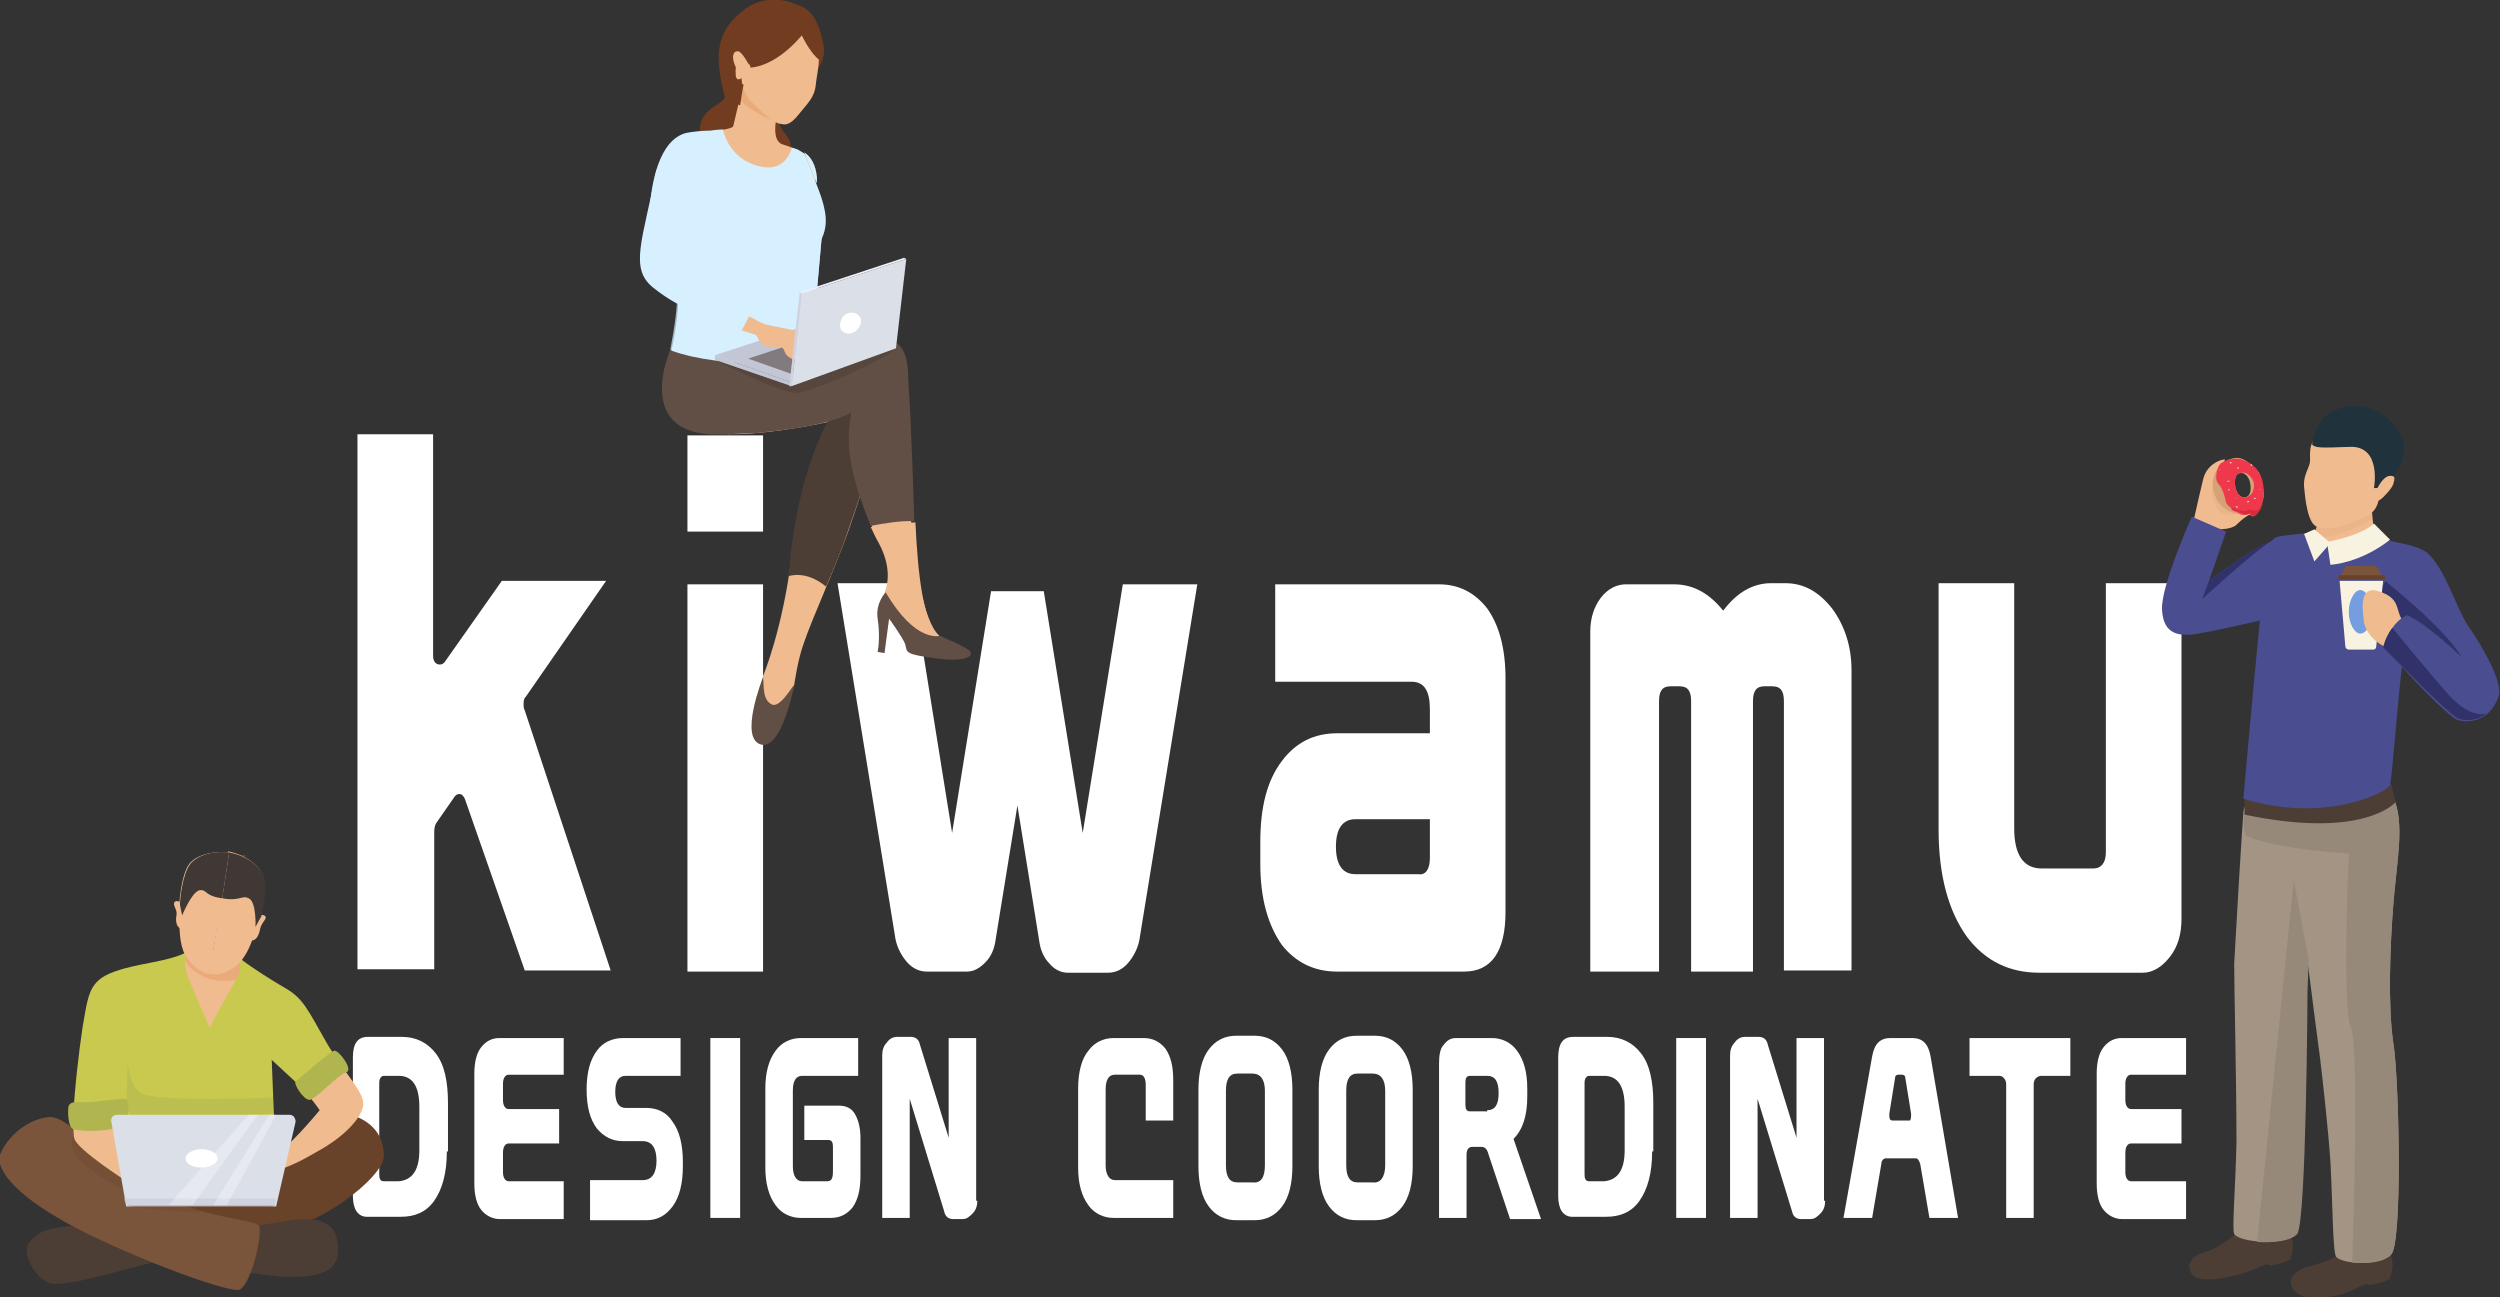 <?xml version="1.0" encoding="utf-8"?>
<!-- Generator: Adobe Illustrator 23.1.1, SVG Export Plug-In . SVG Version: 6.00 Build 0)  -->
<svg version="1.1" xmlns="http://www.w3.org/2000/svg" xmlns:xlink="http://www.w3.org/1999/xlink" x="0px" y="0px"
	 viewBox="0 0 218.2 113.2" style="enable-background:new 0 0 218.2 113.2;" xml:space="preserve">
<rect x="0" y="0" width="218.2" height="113.2" fill="#333333" stroke="none"/>
<style type="text/css">
	.st0{fill:#FFFFFF;}
	.st1{fill:#F0BB8F;}
	.st2{fill:#4C3E35;}
	.st3{fill:#614F45;}
	.st4{fill:#D6F0FF;}
	.st5{opacity:0.5;}
	.st6{opacity:0.7;}
	.st7{fill:#713C1F;}
	.st8{fill:#EF384C;}
	.st9{fill:#E8AB79;}
	.st10{fill:#C3C6D5;}
	.st11{fill:#827A7F;}
	.st12{fill:#DBDFE8;}
	.st13{fill:#ECF0FA;}
	.st14{opacity:0.3;}
	.st15{fill:#C9C94F;}
	.st16{fill:#694329;}
	.st17{fill:#B0B54F;}
	.st18{fill:#7A553C;}
	.st19{fill:#403834;}
	.st20{fill:#A39484;}
	.st21{fill:#96897A;}
	.st22{fill:#E0A97B;}
	.st23{fill:#D6A176;}
	.st24{fill:#D9293C;}
	.st25{fill:#F2F2EB;}
	.st26{fill:#4A4D8F;}
	.st27{fill:#303269;}
	.st28{fill:#F8F3E0;}
	.st29{fill:#759EE0;}
	.st30{fill:#20323B;}
</style>
<g id="レイヤー_3">
</g>
<g id="レイヤー_4">
	<g>
		<path class="st0" d="M53.3,84.7h-7.5l-5.2-14.9c-0.1-0.3-0.3-0.5-0.5-0.5c-0.2,0-0.3,0.1-0.4,0.2l-1.6,2.3c-0.2,0.3-0.2,0.6-0.2,1
			v11.8h-6.7V37.9h6.6v19.3c0,0.5,0.2,0.8,0.6,0.8c0.2,0,0.3-0.1,0.4-0.2l5-7.1h9.1l-7,10.1c-0.2,0.2-0.2,0.4-0.2,0.7
			c0,0.2,0,0.3,0.1,0.5L53.3,84.7z"/>
		<path class="st0" d="M66.7,46.4H60v-8.4h6.6V46.4z M66.7,84.8H60V51h6.6V84.8z"/>
		<path class="st0" d="M104.5,51l-5,30.7c-0.1,0.9-0.5,1.7-1,2.3c-0.5,0.6-1.1,0.9-1.8,0.9h-3.5c-0.6,0-1.2-0.3-1.6-0.8
			c-0.5-0.5-0.8-1.2-0.9-2l-1.9-11.8L86.9,82c-0.1,0.8-0.4,1.5-0.9,2c-0.5,0.5-1,0.8-1.6,0.8h-3.5c-0.7,0-1.3-0.3-1.8-0.9
			c-0.5-0.6-0.9-1.4-1-2.3l-5-30.7h6.5l3.5,21.8l3.4-21.1h4.6l3.4,21.1L98,51H104.5z"/>
		<path class="st0" d="M131.4,79.6c0,3.4-1.2,5.2-3.6,5.2h-11.1c-2,0-3.6-0.8-4.8-2.3c-1.2-1.7-1.9-4-1.9-7.1v-1.9
			c0-3.1,0.6-5.4,1.9-7.1c1.2-1.6,2.8-2.4,4.8-2.4h8.1v-2.1c0-1.6-0.5-2.4-1.6-2.4h-11.9V51h14.3c1.7,0,3.1,0.7,4.2,2.1
			c1,1.4,1.6,3.4,1.6,6.1V79.6z M124.8,74.9v-3.4h-6.5c-1.1,0-1.7,0.8-1.7,2.4c0,1.6,0.6,2.4,1.7,2.4h5.5
			C124.4,76.4,124.8,75.9,124.8,74.9z"/>
		<path class="st0" d="M161.7,84.7h-6V61.2c0-0.9-0.3-1.3-1-1.3H154c-0.7,0-1,0.4-1,1.3v23.6h-5.4V61.2c0-0.9-0.3-1.3-1-1.3h-0.8
			c-0.7,0-1,0.4-1,1.3v23.6h-6V55.1c0-1.1,0.3-2.1,0.9-2.9c0.6-0.8,1.4-1.2,2.2-1.2h4.2c1.7,0,3.1,0.8,4.3,2.3
			c1.2-1.6,2.6-2.4,4.2-2.4h1.2c1.6,0,2.9,0.7,4.1,2.2c1.1,1.5,1.7,3.3,1.7,5.4V84.7z"/>
		<path class="st0" d="M190.4,80.2c0,1.3-0.3,2.4-1,3.3c-0.7,0.9-1.5,1.4-2.4,1.4h-9c-2.6,0-4.7-1-6.3-3.1c-1.6-2.2-2.5-5.3-2.5-9.4
			V50.9h6.6v21.4c0,2.3,0.8,3.5,2.4,3.5h4.5c0.7,0,1.1-0.5,1.1-1.4V50.9h6.6V80.2z"/>
		<path class="st0" d="M39,100.5c0,1.9-0.4,3.3-1.1,4.3c-0.7,1-1.7,1.4-2.9,1.4h-3c-0.4,0-0.7-0.2-0.9-0.5s-0.3-0.8-0.3-1.3V92.3
			c0-1.2,0.4-1.8,1.3-1.8h3c1.2,0,2.2,0.5,2.9,1.4c0.8,1,1.1,2.5,1.1,4.4V100.5z M36.6,100.4v-3.8c0-1.8-0.6-2.7-1.8-2.7h-1.3
			c-0.2,0-0.4,0.2-0.4,0.6v8c0,0.4,0.1,0.6,0.4,0.6h1.3C36,103,36.6,102.1,36.6,100.4z"/>
		<path class="st0" d="M49.2,93.8h-4.8c-0.3,0-0.5,0.3-0.5,0.8V96c0,0.5,0.2,0.8,0.5,0.8h4.4v3h-4.4c-0.3,0-0.5,0.3-0.5,0.8v1.7
			c0,0.5,0.2,0.8,0.5,0.8h4.8v3.3h-5.6c-0.6,0-1.2-0.3-1.6-0.8c-0.4-0.5-0.6-1.3-0.6-2.3v-9.6c0-1,0.2-1.8,0.6-2.3
			c0.4-0.5,0.9-0.8,1.6-0.8h5.6V93.8z"/>
		<path class="st0" d="M56.4,96.7c1,0,1.8,0.4,2.3,1.2c0.6,0.8,0.9,2,0.9,3.5v0.4c0,1.5-0.3,2.7-0.9,3.5c-0.6,0.8-1.3,1.2-2.3,1.2
			h-4.9V103h4.6c0.8,0,1.2-0.6,1.2-1.7c0-1.1-0.4-1.7-1.2-1.7h-1.7c-1,0-1.7-0.4-2.3-1.1c-0.6-0.8-0.9-1.9-0.9-3.4
			c0-1.5,0.3-2.6,0.9-3.4c0.5-0.7,1.3-1.1,2.3-1.1h5v3.3h-4.8c-0.6,0-0.9,0.5-0.9,1.4c0,0.9,0.3,1.4,0.9,1.4H56.4z"/>
		<path class="st0" d="M64.5,106.3H62V90.6h2.6V106.3z"/>
		<path class="st0" d="M75.1,102.6c0,1.2-0.2,2.1-0.7,2.8c-0.5,0.6-1.1,0.9-1.9,0.9h-2.6c-0.9,0-1.7-0.4-2.2-1.1
			c-0.6-0.8-0.9-1.9-0.9-3.3V95c0-1.4,0.3-2.5,0.9-3.3c0.5-0.7,1.3-1.1,2.2-1.1h5v3.3h-4.9c-0.5,0-0.8,0.4-0.8,1.3v6.6
			c0,0.8,0.3,1.3,0.8,1.3h2.2c0.4,0,0.5-0.3,0.5-0.9v-2.1c0-0.4-0.1-0.6-0.4-0.6h-2.1v-3h3c0.6,0,1.1,0.2,1.4,0.7s0.5,1.2,0.5,2.1
			V102.6z"/>
		<path class="st0" d="M85.3,104.8c0,0.4-0.1,0.8-0.4,1.1s-0.5,0.5-0.9,0.5h-0.8c-0.4,0-0.7-0.2-0.8-0.7l-3-9.8v10.4h-2.4V92.1
			c0-0.4,0.1-0.8,0.4-1.1c0.2-0.3,0.5-0.5,0.9-0.5h1.2c0.4,0,0.7,0.2,0.8,0.7l2.5,8.1v-8.7h2.4V104.8z"/>
		<path class="st0" d="M102.4,97.8h-2.4v-3.1c0-0.6-0.2-0.9-0.5-0.9h-2.2c-0.5,0-0.8,0.4-0.8,1.3v6.6c0,0.8,0.3,1.3,0.8,1.3h5.1v3.3
			h-5.2c-0.9,0-1.7-0.4-2.2-1.1c-0.6-0.8-0.9-1.9-0.9-3.3V95c0-1.4,0.3-2.6,0.9-3.3c0.5-0.7,1.3-1.1,2.2-1.1h2.6
			c0.8,0,1.4,0.3,1.9,0.9c0.5,0.7,0.7,1.6,0.7,2.8V97.8z"/>
		<path class="st0" d="M112.8,101.8c0,1.5-0.3,2.7-0.9,3.5c-0.6,0.8-1.4,1.2-2.4,1.2h-1.6c-1,0-1.8-0.4-2.4-1.2
			c-0.6-0.8-0.9-2-0.9-3.5v-6.7c0-1.5,0.3-2.7,0.9-3.5c0.6-0.8,1.4-1.2,2.4-1.2h1.6c1,0,1.8,0.4,2.4,1.2c0.6,0.8,0.9,2,0.9,3.5
			V101.8z M110.4,101.7v-6.5c0-1-0.4-1.5-1.1-1.5h-1.3c-0.7,0-1,0.5-1,1.5v6.5c0,1,0.3,1.5,1,1.5h1.3
			C110.1,103.3,110.4,102.7,110.4,101.7z"/>
		<path class="st0" d="M123.3,101.8c0,1.5-0.3,2.7-0.9,3.5c-0.6,0.8-1.4,1.2-2.4,1.2h-1.6c-1,0-1.8-0.4-2.4-1.2
			c-0.6-0.8-0.9-2-0.9-3.5v-6.7c0-1.5,0.3-2.7,0.9-3.5c0.6-0.8,1.4-1.2,2.4-1.2h1.6c1,0,1.8,0.4,2.4,1.2c0.6,0.8,0.9,2,0.9,3.5
			V101.8z M120.9,101.7v-6.5c0-1-0.4-1.5-1.1-1.5h-1.3c-0.7,0-1,0.5-1,1.5v6.5c0,1,0.3,1.5,1,1.5h1.3
			C120.5,103.3,120.9,102.7,120.9,101.7z"/>
		<path class="st0" d="M132.1,99.4l2.4,7h-2.7l-1.9-5.7c-0.1-0.4-0.3-0.6-0.6-0.6h-0.8c-0.3,0-0.5,0.2-0.5,0.7v5.5h-2.4V92.8
			c0-0.7,0.1-1.3,0.4-1.6c0.3-0.4,0.6-0.6,1.1-0.6h3.1c0.9,0,1.7,0.4,2.2,1.1c0.6,0.8,0.9,1.9,0.9,3.3v0.7
			C133.3,97.4,132.9,98.6,132.1,99.4z M129.8,96.9c0.7,0,1-0.5,1-1.5c0-1-0.3-1.5-1-1.5h-1.5c-0.3,0-0.4,0.2-0.4,0.6v1.9
			c0,0.4,0.1,0.6,0.4,0.6H129.8z"/>
		<path class="st0" d="M144.2,100.5c0,1.9-0.4,3.3-1.1,4.3c-0.7,1-1.7,1.4-2.9,1.4h-3c-0.4,0-0.7-0.2-0.9-0.5s-0.3-0.8-0.3-1.3V92.3
			c0-1.2,0.4-1.8,1.3-1.8h3c1.2,0,2.2,0.5,2.9,1.4c0.8,1,1.1,2.5,1.1,4.4V100.5z M141.8,100.4v-3.8c0-1.8-0.6-2.7-1.8-2.7h-1.3
			c-0.2,0-0.4,0.2-0.4,0.6v8c0,0.4,0.1,0.6,0.4,0.6h1.3C141.2,103,141.8,102.1,141.8,100.4z"/>
		<path class="st0" d="M148.9,106.3h-2.6V90.6h2.6V106.3z"/>
		<path class="st0" d="M159.3,104.8c0,0.4-0.1,0.8-0.4,1.1s-0.5,0.5-0.9,0.5h-0.8c-0.4,0-0.7-0.2-0.8-0.7l-3-9.8v10.4H151V92.1
			c0-0.4,0.1-0.8,0.4-1.1c0.2-0.3,0.5-0.5,0.9-0.5h1.2c0.4,0,0.7,0.2,0.8,0.7l2.5,8.1v-8.7h2.4V104.8z"/>
		<path class="st0" d="M170.9,106.3h-2.5l-0.8-4.7c-0.1-0.3-0.2-0.5-0.4-0.5h-2.6c-0.2,0-0.4,0.2-0.4,0.5l-0.8,4.7h-2.5l2.5-14.1
			c0.2-1.1,0.7-1.6,1.6-1.6h1.9c0.9,0,1.4,0.5,1.6,1.6L170.9,106.3z M166.8,97.4c0-0.1,0-0.1,0-0.2l-0.5-3.1c0-0.2-0.1-0.3-0.3-0.3
			h-0.3c-0.2,0-0.3,0.1-0.3,0.3l-0.5,3.1c0,0.1,0,0.1,0,0.2c0,0.3,0.1,0.4,0.3,0.4h1.5C166.7,97.8,166.8,97.7,166.8,97.4z"/>
		<path class="st0" d="M180.7,90.6v3.3h-2.6c-0.1,0-0.3,0.1-0.4,0.2s-0.2,0.3-0.2,0.5v11.7h-2.4V94.6c0-0.2-0.1-0.4-0.2-0.5
			c-0.1-0.1-0.2-0.2-0.4-0.2h-2.6v-3.3H180.7z"/>
		<path class="st0" d="M190.8,93.8h-4.8c-0.3,0-0.5,0.3-0.5,0.8V96c0,0.5,0.2,0.8,0.5,0.8h4.4v3h-4.4c-0.3,0-0.5,0.3-0.5,0.8v1.7
			c0,0.5,0.2,0.8,0.5,0.8h4.8v3.3h-5.6c-0.6,0-1.2-0.3-1.6-0.8c-0.4-0.5-0.6-1.3-0.6-2.3v-9.6c0-1,0.2-1.8,0.6-2.3
			c0.4-0.5,0.9-0.8,1.6-0.8h5.6V93.8z"/>
	</g>
</g>
<g id="レイヤー_2">
	<g>
		<g>
			<g>
				<g>
					<path class="st1" d="M77.1,35.2c-0.1-1.7-2-2.5-5-2.8c-3-0.3-6.9-0.3-6.9-0.3l0,0l-7.1-0.2c-0.4,1.6-0.3,3.4,1.4,5
						c2.5,2.3,12.9-0.1,12.9-0.1s-2.4,3.9-3.3,11.7C68.3,55,66.6,59,66.6,59s-0.4,1.6-0.4,2.4c0,0.9,0.5,0.6,1,0.7
						c1,0.2,2.1-2.2,2.1-2.2s0.3-2.2,0.8-3.6c0.8-2.4,2.6-6.2,4-10.1C76.2,40.2,77.1,36,77.1,35.2z"/>
				</g>
			</g>
			<g>
				<g>
					<path class="st1" d="M65.9,30.3c0,0,6.4-0.7,9-0.5c2.6,0.2,2.9,0,3.6,2.7c0.6,2.7,0.6,20.5,3.5,23c0,0-1.6,0.9-2.2,0.6
						c-1.1-0.5-2.5-4.4-2.5-4.4s0.9-1.7-0.5-4.3c-2.8-5.2-1.4-9.2-0.8-12.4l-14.5-0.6L65.9,30.3z"/>
				</g>
			</g>
			<g>
				<g>
					<path class="st2" d="M68.8,50.3L68.8,50.3c0,0,1.5-0.6,3.3,0.9c0.7-1.6,1.4-3.3,2-5.1c2.1-5.9,3.1-10.1,3-10.9
						c-0.1-0.8-0.5-1.4-1.3-1.9l-5.6-0.2l-4.5,4.7c3.3-0.3,6.6-1.1,6.6-1.1s-2.4,3.9-3.3,11.7C69,49.1,68.9,49.7,68.8,50.3z"/>
				</g>
			</g>
			<g>
				<g>
					<g>
						<path class="st1" d="M79.9,45.6c0.2,4.5,0.7,8.8,2,9.9c0,0-1.6,0.9-2.2,0.6c-1.1-0.5-2.5-4.4-2.5-4.4s0.9-1.7-0.5-4.3
							c-0.3-0.5-0.5-1-0.7-1.4C77.1,45.8,78.8,45.6,79.9,45.6C79.9,45.6,79.9,45.6,79.9,45.6z"/>
					</g>
				</g>
				<g>
					<g>
						<path class="st3" d="M58.6,30.3l8.9-0.4c0,0,6.8-0.6,9.4-0.4c2.6,0.2,2.3,2.7,2.4,4.2c0.2,2,0.5,11.7,0.5,11.8c0,0,0,0,0,0
							c-1-0.1-2.8,0.2-3.8,0.4c-1.9-4.7-2.2-7.1-1.7-9.9c0,0-2.3,1.6-10.8,1.9C54.8,38.5,58.6,30.3,58.6,30.3z"/>
					</g>
				</g>
			</g>
			<g>
				<g>
					<path class="st3" d="M77.3,51.7c0,0-0.9,0.9-0.7,2.3c0.2,1.3,0.1,2.4,0,2.9l0.6,0.1l0.4-3c0,0,1.1,1.5,1.4,2.2
						c0.2,0.8-0.1,0.9,3,1.3c1.5,0.2,3,0,2.7-0.6c-0.2-0.4-2.1-1.1-2.6-1.4C81.9,55.5,79.9,56.1,77.3,51.7z"/>
				</g>
			</g>
			<g>
				<g>
					<path class="st3" d="M69.3,60c0.2-0.9-1,1.8-1.9,1.5c-0.9-0.4-0.7-1.7-0.8-2.4c0,0-2.2,5.5-0.1,5.9
						C67.8,65.2,68.7,62.5,69.3,60z"/>
				</g>
			</g>
		</g>
		<g>
			<g>
				<path class="st4" d="M68.4,30.1c0,0,1.4-4.3,1.1-6.6c-0.3-2.3,2.3-3.7,2.3-3.7l-0.9,10.1L68.4,30.1z"/>
			</g>
		</g>
		<g class="st5">
			<path class="st2" d="M78.2,30.4c-1,1.1-7.6,3.9-8.7,3.9c-1.6,0-7.5-3.1-7.5-3.1L78.2,30.4z"/>
		</g>
		<g class="st6">
			<g>
				<path class="st4" d="M68.4,30.1c0,0,1.4-4.3,1.1-6.6c-0.3-2.3,2.3-3.7,2.3-3.7l-0.9,10.1L68.4,30.1z"/>
			</g>
		</g>
		<g>
			<g>
				<path class="st7" d="M63.2,8.6c-0.3,0.6-2.4,1-2.1,3.2c0.3,2.2,3.9,0.4,3.9,0.4l0.8-3.2l-1-1.5L63.2,8.6z"/>
			</g>
		</g>
		<g>
			<g>
				<path class="st7" d="M68.6,8.3c-0.6,1-0.7,2-0.5,2.7c0.2,0.6,1.4,1.4,0.7,2.4c-0.7,1-4.3-0.1-4.3-0.1L68.6,8.3z"/>
			</g>
		</g>
		<g>
			<g>
				<path class="st1" d="M59.5,24.6c-0.1-0.9-0.3-1.9-0.6-2.7c0.3-0.8,0.5-1.6,0.8-2.4c0,0,0,0,0,0c0,0,0,0,0,0c0,0,0,0,0,0
					c0,0,0,0,0,0c-0.4-2.6,0.7-5.2,1.1-7.8c1.6-0.3,3.1-0.4,3.2-0.7c0.1-0.4,0.8-3.4,0.8-3.4L68,9.3c-0.4,1.4-0.6,3,0.3,3.3
					c1.2,0.4,2.8,0.8,2.9,3c0,2.2-2,6.1-1.9,8.9c0.1,2.8-1.2,3.4-1.2,3.4l-9,2.6C59.1,30.5,59.8,26.8,59.5,24.6z"/>
			</g>
		</g>
		<g>
			<g>
				<g>
					<path class="st7" d="M70.9,6.6c0,0,1.2-1.1,1-2.5c-0.2-1.1-0.6-3.3-2.4-3.7C67.3-0.2,70.9,6.6,70.9,6.6z"/>
				</g>
			</g>
			<g>
				<g>
					<path class="st8" d="M70.8,7c0.1,0.3,0,0.6-0.3,0.7l-0.6,0.2c-0.3,0.1-0.6,0-0.7-0.3l0,0c-0.1-0.3,0-0.6,0.3-0.7l0.6-0.2
						C70.4,6.5,70.7,6.7,70.8,7L70.8,7z"/>
				</g>
			</g>
			<g>
				<g>
					<path class="st7" d="M71.4,4.2c-0.1-1.9-0.7-3.9-3.3-4.2c-2.7-0.3-4.4,1.7-4.7,3.2c-0.3,1.5-0.1,2.4-0.1,2.7
						c0.1,0.3,0.6,1.4,1.3,1.5C65.7,7.5,71.4,4.2,71.4,4.2z"/>
				</g>
			</g>
			<g>
				<g>
					<path class="st9" d="M64.8,6.7c0,0.5-0.2,1.3-0.3,2c0.2,0.1,0.5,0.4,0.7,0.6c1.5,1.1,2.9,1.4,2.9,1.4s-0.1-0.3-0.4-0.7
						L64.8,6.7C64.8,6.7,64.8,6.7,64.8,6.7z"/>
				</g>
			</g>
			<g>
				<g>
					<path class="st1" d="M64.7,6.8c0.1,0.5,0.1,1.3,0.9,2.1c0.8,0.8,2,1.9,2.5,1.9c0.4,0.1,0.8,0.2,1.6-0.8c0.8-1,1.4-1.5,1.5-2.6
						C71.3,6.3,72,4,70.7,3c-1-0.8-2.7-0.7-3.7,0.1c-1,0.8-1.1,1.1-1.6,2.6c0,0-0.6-1.1-0.9-1.2c-0.3-0.1-0.6,0.1-0.5,0.7
						c0.1,0.6,0.3,0.6,0.2,0.9c0,0.3,0,0.6,0.1,0.8C64.6,7,64.7,6.8,64.7,6.8z"/>
				</g>
			</g>
			<g>
				<g>
					<path class="st7" d="M70.3,2.7c0,0-2.2,3-4.8,3.2l-0.6-3.1l2.6-1.5L70.3,2.7z"/>
				</g>
			</g>
			<g>
				<g>
					<path class="st7" d="M69.8,2.7c0,0,0.8,1.9,1.8,2.6c0,0,0.5-2.5-0.8-3.9L69.8,2.7z"/>
				</g>
			</g>
		</g>
		<g>
			<g>
				<path class="st4" d="M58.1,22.2c0,0-1.4-2-1.4-3.7c0.1-2.4,0.8-6.3,3.2-6.9c0.5-0.1,1.4-0.2,2.1-0.2c0.6-0.1,1.1-0.1,1.1-0.1
					s0.5,2.9,3.7,3.3c1.9,0.2,2.3-1.7,2.3-1.7s0.5,0.1,0.6,0.2c0.2,0.1,0.5,0.3,0.5,0.3s1.4,3.4,1.6,4.2c0.3,1.1,0.7,2.7-0.9,4.4
					c0,0-2,5.7-0.9,9.5c0,0-6.7,0.8-11.4-0.9c0,0,1-4.3,0.4-5.9C58.5,23.7,58.7,23.9,58.1,22.2z"/>
			</g>
		</g>
		<g>
			<g>
				<g>
					<path class="st4" d="M71.3,15.5c0,0.2,0,0.3,0,0.5c-0.5-1.2-1.1-2.7-1.1-2.7C70.8,13.7,71.2,14.4,71.3,15.5z"/>
				</g>
			</g>
		</g>
		<g class="st5">
			<g>
				<g>
					<path class="st4" d="M71.3,15.5c0,0.2,0,0.3,0,0.5c-0.5-1.2-1.1-2.7-1.1-2.7C70.8,13.7,71.2,14.4,71.3,15.5z"/>
				</g>
			</g>
		</g>
		<g class="st6">
			<path class="st4" d="M58.5,30.5c0,0,0.5-2.4,0.6-4.3c0,0,0,0,0,0s0.8-0.5,2.2,0.8c1.4,1.2,8.2,3.1,8.2,3.1s0,0,0.1,0
				c0.1,0.4,0.1,0.8,0.3,1.2C69.9,31.4,63.2,32.2,58.5,30.5z"/>
		</g>
		<g>
			<g>
				<path class="st7" d="M66.9,0.1c-0.5,0.2-3.5,0.8-4.1,4c-0.2,1,0,2.7,0.5,4.5l1.3,0.6c0,0,0.2-1.4,0.3-1.8c0,0-1.5-0.9-1.3-2.8
					c0.2-1.9,2-2.9,2-2.9L66.9,0.1z"/>
			</g>
		</g>
		<g class="st6">
			<path class="st4" d="M60.9,17c-0.2,1.2-1.1,2.4-1.1,2.4l-0.6,3.5l1.4,0.7c0,0-0.4-1.7-0.1-2.8C60.8,19.7,60.9,17,60.9,17z"/>
		</g>
		<g>
			<polygon class="st10" points="69.1,33.4 62.4,31 71.6,28 78.2,30.1 			"/>
		</g>
		<g>
			<polygon class="st11" points="70.1,33 77.3,30.4 72.6,28.9 65.3,31.3 			"/>
		</g>
		<g>
			<path class="st1" d="M62.2,27.8c1.8,0.9,3.4,1.3,3.7,1.4c0.3,0.1,0.2,0.7,0.9,1c0.7,0.2,1.2,0,1.4,0.1c0.3,0.1,0.2,0.6,0.7,0.9
				c0.5,0.3,0.8,0.1,1,0.2c0.3,0.1,0.7,0.1,0.6-0.2c-0.1-0.2-0.6-1.9-0.9-2.2c-0.3-0.3-2.4-0.5-3.1-0.8c-0.7-0.3-3.8-2.3-3.8-2.3
				L62.2,27.8z"/>
		</g>
		<g>
			<polygon class="st12" points="69.1,33.7 70,25.6 79.1,22.6 78.2,30.4 			"/>
		</g>
		<g>
			<polygon class="st10" points="62.4,31 62.4,31.4 69.1,33.7 69.1,33.4 			"/>
		</g>
		<g class="st5">
			<polygon class="st10" points="62.4,31 62.4,31.4 69.1,33.7 69.1,33.4 			"/>
		</g>
		<g>
			<polygon class="st12" points="69.1,33.7 68.9,33.7 69.8,25.5 70,25.6 			"/>
		</g>
		<g class="st5">
			<polygon class="st10" points="69.1,33.7 68.9,33.7 69.8,25.5 70,25.6 			"/>
		</g>
		<g>
			<polygon class="st13" points="79.1,22.6 78.9,22.5 69.8,25.5 70,25.6 			"/>
		</g>
		<g>
			<path class="st0" d="M73.5,28.9c0.3,0.3,0.9,0.3,1.3-0.1c0.4-0.4,0.5-1,0.1-1.3c-0.3-0.3-0.9-0.3-1.3,0.1
				C73.3,28,73.2,28.6,73.5,28.9z"/>
		</g>
		<g>
			<path class="st4" d="M57.3,14.8c-1.2,6.2-2.4,8.6-0.3,10.3c2.5,2,4.7,2.5,7.7,3.8l0.8-1.5c0,0-0.3-0.1-1.6-1.3
				c-1.7-1.5-3.3-2.7-4.7-3.3l0.6-3.5L57.3,14.8z"/>
		</g>
		<g class="st14">
			<path class="st4" d="M65.6,27.5l-0.1,0.3l0,0c0,0-2.2-1.9-3.4-2.7c-1.1-0.8-2.9-1.8-2.9-1.8l0-0.3c1.4,0.6,3,1.8,4.7,3.3
				C65.3,27.4,65.6,27.5,65.6,27.5z"/>
		</g>
	</g>
	<g>
		<g>
			<polygon class="st15" points="24.2,104.9 9.8,106.3 9.8,88.1 23.6,89.5 			"/>
		</g>
		<g>
			<path class="st16" d="M31.2,97.5c1.4,0.6,2.3,1.7,2.3,3.4c0,1.8-5.7,6.5-11.4,7.1c-5.7,0.6-8.5-2.4-8.5-2.4s7.4-2.1,9.9-3.9
				C26.1,99.9,29.1,96.7,31.2,97.5z"/>
		</g>
		<g class="st5">
			<path class="st17" d="M10.7,95.9c0,0,0.3-4,0.4-5.7c0,0-0.4,4.6,1.4,5.3c1.8,0.7,11.3,0.3,11.3,0.3l0,1.4l-12.2,0.6L10.7,95.9z"
				/>
		</g>
		<g>
			<path class="st2" d="M6.2,107c-2.4,0.2-3.1,0.7-3.7,1.5c-0.6,0.8,0.5,3.1,1.9,3.5c1.4,0.4,7-1.4,8.9-1.8
				C15,109.8,6.2,107,6.2,107z"/>
		</g>
		<g>
			<path class="st2" d="M21.4,111.1c1.2,0,2.7,0.5,5.1,0.3c2.4-0.2,3.1-1,3-2.7c-0.1-1.7-1.2-2.6-4.1-2.2c-2.8,0.4-4.9,0.9-4.9,0.9
				L21.4,111.1z"/>
		</g>
		<g>
			<path class="st18" d="M20.7,112.6c1.1,0.1,2.3-5,1.9-5.6c-0.4-0.6-4-0.5-8.8-2.7c-4.8-2.2-7.4-7-9.6-6.8
				c-2.3,0.3-3.8,2.2-4.2,3.3c-0.4,1.2,1.3,3.3,4.9,5.4C8.6,108.5,18.3,112.4,20.7,112.6z"/>
		</g>
		<g class="st14">
			<path class="st16" d="M6.4,98.9c-0.3,1.3-0.2,2,1.8,3.4c1.9,1.4,3.7,1.9,3.7,1.9L13,102L6.4,98.9z"/>
		</g>
		<g class="st14">
			<path class="st16" d="M32.6,98.5c-0.4-0.4-0.8-0.7-1.4-0.9c-2.1-0.8-5.1,2.4-7.6,4.2l0.8,1.3C27.2,102.1,32.3,99.1,32.6,98.5z"/>
		</g>
		<g>
			<path class="st1" d="M10.6,96.8c-0.7,0.1-1.3,0.2-2,0.3c-0.7,0.2-1.5,0.3-2.2,0.3c0,1,0,1.7,0.1,2c0.3,1,4.7,3.8,4.7,3.8
				s2-1.3,2.5-2.6l-3.2-2.8L10.6,96.8z"/>
		</g>
		<g>
			<path class="st15" d="M16.5,83c-1.8,1-4.3,1-6.5,1.8c-2.3,0.8-2.3,2.1-2.8,4.9c-0.3,2-0.7,5.4-0.8,7.7c0.8,0,1.6-0.2,2.4-0.4
				c0.6-0.1,1.6-0.2,2.2-0.3l0.2-5.2l7.6-1.2v-7.4L16.5,83z"/>
		</g>
		<g>
			<path class="st15" d="M26.3,94.9c1-0.9,2.3-1.4,3.5-1.9c-0.4-0.6-0.9-1.3-1.3-2c-1.6-2.8-2-3.8-3.5-4.7c-1.4-0.8-4.4-2.7-4.9-3.4
				h-1.4v7.4l3.7,1C22.4,91.3,26,94.6,26.3,94.9z"/>
		</g>
		<g>
			<path class="st1" d="M26.4,95c0.9,1,1.5,1.9,1.5,1.9s-3.2,3.9-4.1,3.9c-0.9,0-2.1-0.1-2.6,0.3c-0.5,0.3-2.8,2-2.1,2
				c0.7,0.1,0.2-0.3,2.2-0.1c2,0.2,1.7-0.2,2.7-0.7c1-0.5,1.5-0.5,3.7-1.8c2.2-1.2,3.8-2.8,4-4c0.1-0.9-0.8-1.9-1.9-3.5
				C28.7,93.7,27.4,94.1,26.4,95z"/>
		</g>
		<g>
			<path class="st1" d="M16.6,83.1c-0.5,0.4-0.6,1.2-0.1,2.4c0.3,0.8,1.2,2.8,1.8,4.2c0,0,1.2-2.3,1.9-3.5c0.5-0.8,0.9-1.6,0.6-2.2
				C20.2,82.6,16.6,83.1,16.6,83.1z"/>
		</g>
		<g>
			<path class="st17" d="M25.8,94.4c-0.2,0.2,0.7,1.6,1.2,1.6c0.5,0,2.5-2.2,3.2-2.4c0.7-0.2-0.6-1.9-1-1.9
				C28.9,91.7,26.4,93.9,25.8,94.4z"/>
		</g>
		<g>
			<path class="st17" d="M6,96.5c-0.1,0.2-0.1,1.7,0.3,2c0.3,0.3,4.6,0.4,4.8-0.7c0.1-1,0.3-1.9-0.3-1.9c-0.6,0-2.5,0.3-3.3,0.3
				C6.7,96.2,6.2,96.1,6,96.5z"/>
		</g>
		<g>
			<g>
				<path class="st12" d="M11,105.2l-1.3-7.4c0-0.3,0.2-0.5,0.5-0.5h15.1c0.3,0,0.5,0.3,0.5,0.6l-1.7,7.4H11z"/>
			</g>
			<g class="st5">
				<polygon class="st10" points="10.8,104.6 11,105.2 24,105.2 24.1,104.6 				"/>
			</g>
			<g>
				<path class="st0" d="M19,101.1c0,0.4-0.6,0.8-1.4,0.8c-0.8,0-1.4-0.3-1.4-0.8c0-0.4,0.6-0.8,1.4-0.8
					C18.4,100.3,19,100.7,19,101.1z"/>
			</g>
			<g class="st14">
				<polygon class="st0" points="21.7,97.3 14.7,105.2 16.8,105.2 22.5,97.3 				"/>
			</g>
			<g class="st14">
				<polygon class="st0" points="23.5,97.3 18.6,105.2 19.8,105.2 24.1,97.3 				"/>
			</g>
		</g>
		<g>
			<path class="st16" d="M19.2,74.4l0.1,0.3c0,0,0.3,0.5,1.1,0.4c0.7-0.1,1-0.3,1-0.3v-0.2C21.3,74.6,19.7,74.8,19.2,74.4z"/>
		</g>
		<g>
			<path class="st9" d="M20.9,84c-0.7-1.4-4.3-0.9-4.3-0.9c-0.2,0.2-0.4,0.4-0.4,0.8c0.2,0.5,1.8,2.2,4.5,1.6
				C20.9,84.9,21,84.4,20.9,84z"/>
		</g>
		<g>
			<g>
				<path class="st1" d="M18.3,85c0.9,0.2,2.1-0.3,2.8-1.2c0.7-0.9,1-2,1.3-2.9c0.3-0.9,1.1-3.8,0.4-4.8c-0.6-1-1.9-1.6-2.9-1.8
					L18.3,85z"/>
			</g>
			<g>
				<path class="st1" d="M22.5,80c0.2-0.2,0.7-0.2,0.7,0.1c-0.1,0.3-0.4,0.5-0.5,1c-0.1,0.5-0.3,1-0.8,1C21.3,81.9,22.5,80,22.5,80z
					"/>
			</g>
			<g>
				<path class="st1" d="M18.3,85c-0.9-0.1-1.9-1-2.3-2c-0.4-1.1-0.3-2.2-0.4-3.1c0-0.9,0.2-3.9,1.1-4.7c0.9-0.8,2.3-0.9,3.3-0.8
					L18.3,85z"/>
			</g>
			<g>
				<path class="st1" d="M15.9,78.9c-0.1-0.2-0.6-0.4-0.7-0.1c-0.1,0.3,0.3,0.6,0.2,1.1c-0.1,0.5,0,1.1,0.5,1.2
					C16.4,81.1,15.9,78.9,15.9,78.9z"/>
			</g>
			<g>
				<path class="st19" d="M22.9,76.2c0.5,0.8,0.2,2.6-0.1,3.8c0,0-0.3,0.5-0.5,0.9c0,0,0.1-2.2-0.6-2.5c-0.6-0.3-0.8,0.3-2.3,0
					l0.6-4C21,74.6,22.2,75.1,22.9,76.2z"/>
			</g>
			<g>
				<path class="st19" d="M16.8,75.2c-0.7,0.6-1,2.4-1.1,3.7c0,0,0.1,0.6,0.2,1c0,0,0.8-2,1.5-2.2c0.7-0.1,0.4,0.5,2,0.7l0.6-4
					C19,74.3,17.7,74.4,16.8,75.2z"/>
			</g>
		</g>
		<g class="st14">
			<path class="st16" d="M11,105.2c0.9,0.3,9.2,1.2,13.1,0H11z"/>
		</g>
	</g>
	<g>
		<g>
			<path class="st2" d="M199.9,107.8c0.5,1,0,2,0,2.1c0,0.1-1.6,0.7-1.9,0.5c-0.2-0.2-0.6,0.2-1.8,0.6c-1.1,0.4-4.1,1.1-4.8,0.3
				c-0.7-0.8-0.2-1.7,1-2c1.2-0.3,3-1.7,3.2-2.1C195.8,106.6,199.9,107.8,199.9,107.8z"/>
		</g>
		<g>
			<path class="st2" d="M208.6,109.4c0.5,1,0,2,0,2.2c0,0.1-1.7,0.7-1.9,0.5c-0.2-0.2-0.9,0.4-2.1,0.8c-1.2,0.4-3.5,0.7-4.3-0.2
				c-0.8-0.9-0.2-1.7,1-2.1c1.3-0.3,3.3-1.1,3.5-1.6C204.9,108.5,208.6,109.4,208.6,109.4z"/>
		</g>
		<g>
			<path class="st20" d="M208.9,69.6c1,2.3,0.3,5.5,0,9.2c-0.3,3.7-0.5,9.1,0,12.3c0.5,3.2,0.8,17.4-0.2,18.4
				c-1,1.1-4.3,0.8-4.8,0.2c-0.3-0.4-0.3-4.6-0.5-8.3c-0.2-2.9-0.7-7.4-0.9-9c-0.5-3.7-1.8-14.1-1.8-14.1v-9.4L208.9,69.6z"/>
		</g>
		<g>
			<path class="st20" d="M201.3,86.5c0,0-0.1,20.2-0.9,21.2c-0.8,1-4.9,0.8-5.4,0c-0.2-0.4,0.1-3.8,0.2-8c0-5.2-0.2-13.5-0.2-15.6
				c0.2-3.7,0.6-10.4,0.8-13.2c0.2-2.8,6.3,0.6,6.3,0.6L201.3,86.5z"/>
		</g>
		<g>
			<path class="st21" d="M197,108.4l3.2-31.6l1.3,7l-0.1,2.7c0,0-0.1,20.2-0.9,21.2C200,108.3,198.4,108.5,197,108.4z"/>
		</g>
		<g>
			<path class="st21" d="M195.9,71c0.1-2,2.6-1,4.8-0.1v-2l8.2,0.7c1,2.3,0.3,5.5,0,9.2c-0.3,3.7-0.5,9.1,0,12.3
				c0.5,3.2,0.8,17.4-0.2,18.4c-0.6,0.6-2.1,0.8-3.4,0.7c0.1-2.5,0.6-19-0.1-20.5c-0.8-1.6-0.2-15.2-0.2-15.2s-5.8-0.3-8.9-1.5
				l-0.1-0.1C195.8,72.2,195.8,71.5,195.9,71z"/>
		</g>
		<g>
			<g>
				<path class="st1" d="M194.2,40.1c-0.5,0-1.6,0.5-1.9,1.7c-0.3,1.2-0.9,3.9-0.9,3.9l2.3,0.5c0,0,1.1,0,1.5-0.4
					c0.4-0.4,0.9-0.8,1.2-0.9c0.3-0.1,0.8-0.8,0.5-1c-0.3-0.2-0.5,0.6-2.1,0c-1.5-0.6-1.1-2.3-1.1-2.3L194.2,40.1z"/>
			</g>
			<g class="st14">
				<path class="st22" d="M195.5,44.7c-0.6,0.3-1.3,0.5-1.9-0.2c-0.6-0.8-0.7-2.1-0.3-2.9c0.4-0.8,1.1,2.2,1.1,2.2L195.5,44.7z"/>
			</g>
			<g>
				<path class="st23" d="M193.2,42.9c0.3,1.3,1.6,2.2,2.8,1.9c1.2-0.3,1.8-0.9,1.5-2.3c-0.3-1.3-1.4-2.8-2.6-2.5
					C193.6,40.3,192.9,41.6,193.2,42.9z M195.5,41.3c0.4-0.1,0.8,0.3,0.9,0.9c0.1,0.6,0,1.1-0.4,1.2c-0.4,0.1-0.8-0.3-0.9-0.9
					C195,41.9,195.1,41.3,195.5,41.3z"/>
			</g>
			<g>
				<path class="st8" d="M193.6,42.2c0.4,0.4,0.6,1.2,0.7,1.7c0.1,0.1,0.2,0.3,0.4,0.4c0,0,0,0,0,0c0.1,0.4,0.5,0.3,0.7,0.5
					c0.2,0.2,0.8,0.2,0.9,0c0,0,0.3,0.7,0.8-0.1c0.1-0.2,0.2-0.4,0.3-0.6c0.3-1,0.3-2.7-0.8-3.5c-1.3-1-2.4-0.4-2.7-0.2
					C193.6,40.5,193.2,41.7,193.6,42.2z M196,43.4c-0.4,0.1-0.8-0.3-0.9-0.9c-0.1-0.6,0-1.1,0.4-1.2c0.5-0.2,1,0.2,1.2,0.8
					C196.8,42.7,196.6,43.3,196,43.4z"/>
			</g>
			<g>
				<g>
					<path class="st24" d="M194.4,42.1C194.4,42.1,194.5,42.2,194.4,42.1c0.1,0.1,0.2,0,0.2,0C194.6,42,194.6,42,194.4,42.1
						C194.5,42,194.4,42,194.4,42.1z"/>
				</g>
				<g>
					<path class="st25" d="M194.4,42C194.4,42.1,194.5,42.1,194.4,42c0.1,0.1,0.2,0,0.2,0C194.6,42,194.6,41.9,194.4,42
						C194.5,41.9,194.4,42,194.4,42z"/>
				</g>
			</g>
			<g>
				<g>
					<path class="st24" d="M196.7,43.5C196.7,43.6,196.8,43.6,196.7,43.5c0.1,0.1,0.2,0,0.2,0S196.8,43.4,196.7,43.5
						C196.8,43.4,196.7,43.5,196.7,43.5z"/>
				</g>
				<g>
					<path class="st25" d="M196.7,43.5C196.7,43.5,196.8,43.6,196.7,43.5c0.1,0.1,0.2,0,0.2,0S196.9,43.4,196.7,43.5
						C196.8,43.4,196.7,43.4,196.7,43.5z"/>
				</g>
			</g>
			<g>
				<g>
					<path class="st24" d="M196.3,40.6C196.3,40.7,196.4,40.7,196.3,40.6c0.1,0.1,0.2,0,0.2,0C196.5,40.6,196.5,40.6,196.3,40.6
						C196.4,40.6,196.3,40.6,196.3,40.6z"/>
				</g>
				<g>
					<path class="st25" d="M196.4,40.6C196.4,40.6,196.4,40.7,196.4,40.6c0.1,0.1,0.2,0,0.2,0C196.5,40.5,196.5,40.5,196.4,40.6
						C196.4,40.5,196.4,40.5,196.4,40.6z"/>
				</g>
			</g>
			<g>
				<g>
					<path class="st24" d="M194.3,41.3C194.3,41.4,194.3,41.4,194.3,41.3C194.4,41.4,194.4,41.4,194.3,41.3
						C194.4,41.3,194.4,41.3,194.3,41.3C194.3,41.3,194.3,41.3,194.3,41.3z"/>
				</g>
				<g>
					<path class="st25" d="M194.3,41.3C194.3,41.3,194.3,41.4,194.3,41.3C194.4,41.4,194.4,41.3,194.3,41.3
						C194.4,41.3,194.4,41.3,194.3,41.3C194.3,41.3,194.3,41.3,194.3,41.3z"/>
				</g>
			</g>
			<g>
				<g>
					<path class="st24" d="M196.1,43.8C196.1,43.9,196.1,43.9,196.1,43.8c0.1,0.1,0.2,0,0.2,0C196.2,43.8,196.2,43.7,196.1,43.8
						C196.1,43.7,196.1,43.8,196.1,43.8z"/>
				</g>
				<g>
					<path class="st25" d="M196.1,43.8C196.1,43.8,196.1,43.9,196.1,43.8c0.1,0.1,0.2,0,0.2,0C196.3,43.7,196.2,43.7,196.1,43.8
						C196.1,43.7,196.1,43.7,196.1,43.8z"/>
				</g>
			</g>
			<g>
				<g>
					<path class="st24" d="M197.2,42.7C197.2,42.8,197.2,42.8,197.2,42.7c0.1,0.1,0.1,0,0.1,0C197.3,42.7,197.2,42.7,197.2,42.7
						C197.2,42.7,197.2,42.7,197.2,42.7z"/>
				</g>
				<g>
					<path class="st25" d="M197.2,42.7C197.2,42.7,197.2,42.8,197.2,42.7c0.1,0.1,0.1,0,0.1,0C197.3,42.7,197.3,42.7,197.2,42.7
						C197.2,42.7,197.2,42.7,197.2,42.7z"/>
				</g>
			</g>
			<g>
				<g>
					<path class="st24" d="M193.7,41.1C193.7,41.1,193.8,41.1,193.7,41.1c0.1,0.1,0.1,0,0.1,0C193.8,41,193.8,41,193.7,41.1
						C193.8,41,193.7,41,193.7,41.1z"/>
				</g>
				<g>
					<path class="st25" d="M193.7,41C193.7,41.1,193.8,41.1,193.7,41c0.1,0.1,0.1,0,0.1,0C193.8,41,193.8,41,193.7,41
						C193.8,41,193.7,41,193.7,41z"/>
				</g>
			</g>
			<g>
				<g>
					<path class="st24" d="M195.1,43.6C195.1,43.6,195.1,43.6,195.1,43.6c0.1,0.1,0.1,0,0.1,0C195.2,43.5,195.2,43.5,195.1,43.6
						C195.1,43.5,195.1,43.5,195.1,43.6z"/>
				</g>
				<g>
					<path class="st25" d="M195.1,43.5C195.1,43.6,195.1,43.6,195.1,43.5c0.1,0.1,0.1,0,0.1,0C195.2,43.5,195.2,43.5,195.1,43.5
						C195.1,43.5,195.1,43.5,195.1,43.5z"/>
				</g>
			</g>
			<g>
				<g>
					<path class="st24" d="M194.6,40.4C194.6,40.5,194.6,40.5,194.6,40.4c0.1,0.1,0.2,0,0.2,0C194.7,40.4,194.7,40.3,194.6,40.4
						C194.6,40.3,194.6,40.4,194.6,40.4z"/>
				</g>
				<g>
					<path class="st25" d="M194.6,40.4C194.6,40.4,194.6,40.5,194.6,40.4c0.1,0.1,0.2,0,0.2,0C194.7,40.3,194.7,40.3,194.6,40.4
						C194.6,40.3,194.6,40.3,194.6,40.4z"/>
				</g>
			</g>
			<g>
				<g>
					<path class="st24" d="M197.1,41.2C197.1,41.3,197.1,41.3,197.1,41.2C197.2,41.3,197.2,41.3,197.1,41.2
						C197.2,41.2,197.2,41.2,197.1,41.2C197.1,41.2,197.1,41.2,197.1,41.2z"/>
				</g>
				<g>
					<path class="st25" d="M197.1,41.2C197.1,41.2,197.1,41.3,197.1,41.2C197.2,41.3,197.2,41.2,197.1,41.2
						C197.2,41.2,197.2,41.2,197.1,41.2C197.1,41.2,197.1,41.2,197.1,41.2z"/>
				</g>
			</g>
			<g>
				<g>
					<path class="st24" d="M194.6,42.8c0,0,0.1,0,0.1,0c0,0,0-0.1,0-0.1c0,0-0.1,0-0.1,0C194.5,42.7,194.5,42.8,194.6,42.8z"/>
				</g>
				<g>
					<path class="st25" d="M194.5,42.8c0,0,0.1,0,0.1,0c0,0,0-0.1,0-0.1c0,0-0.1,0-0.1,0C194.5,42.7,194.5,42.7,194.5,42.8z"/>
				</g>
			</g>
			<g>
				<g>
					<path class="st24" d="M195.2,44.3c0,0,0.1,0,0.1,0c0,0,0-0.1,0-0.1c0,0-0.1,0-0.1,0C195.2,44.2,195.2,44.3,195.2,44.3z"/>
				</g>
				<g>
					<path class="st25" d="M195.2,44.3c0,0,0.1,0,0.1,0c0,0,0-0.1,0-0.1c0,0-0.1,0-0.1,0C195.1,44.2,195.1,44.2,195.2,44.3z"/>
				</g>
			</g>
			<g>
				<g>
					<path class="st24" d="M195.3,40.9c0,0,0.1,0,0.1,0c0,0,0-0.1,0-0.1c0,0-0.1,0-0.1,0C195.3,40.8,195.3,40.9,195.3,40.9z"/>
				</g>
				<g>
					<path class="st25" d="M195.3,40.9c0,0,0.1,0,0.1,0c0,0,0-0.1,0-0.1c0,0-0.1,0-0.1,0C195.2,40.8,195.3,40.9,195.3,40.9z"/>
				</g>
			</g>
			<g>
				<g>
					<path class="st24" d="M194.8,44.3c0.5,0.2,0.6,0.3,1.2,0.3c0.1,0,0.3-0.2,0.5-0.1c0.6,0.3,0.9-0.3,1-0.6c0,0,0,0.1,0,0.1
						c-0.1,0.2-0.2,0.5-0.3,0.6c-0.6,0.8-0.8,0.1-0.8,0.1c-0.1,0.3-0.6,0.2-0.9,0C195.3,44.5,194.9,44.7,194.8,44.3z"/>
				</g>
				<g>
					<path class="st24" d="M197.6,43.5c0,0.1,0,0.1,0,0.2C197.6,43.6,197.6,43.5,197.6,43.5z"/>
				</g>
			</g>
		</g>
		<g>
			<path class="st2" d="M208.7,68.4l0.4,1.6c0,0-2.7,3.3-13.2,1.1l0-1.5L208.7,68.4z"/>
		</g>
		<g>
			<path class="st26" d="M206.6,46.2c2.8,1.6,4.7,1.6,4.7,3.4c0,1.8-1.1,5.4-1.6,8.2c-0.4,2.8-0.9,10-1.1,10.7
				c-0.2,0.7-5.9,3.4-12.8,1.2c0,0,1.8-20.6,2.2-21.8c0.5-1.2,0.1-1,3.5-1.4C205,46.1,206.6,46.2,206.6,46.2z"/>
		</g>
		<g>
			<path class="st26" d="M209.5,54.1c-0.2-0.3-0.3-0.4-0.3-0.4c0-0.1-0.6-6.5-0.6-6.5c1.1,0.3,2.8,0.4,3.6,1.4
				c1.4,1.6,2.3,4.7,3.2,6c1.4,2,3,4.9,2.7,6.1c-0.8,2.5-3,2.4-3.7,2.1c-0.7-0.3-4.4-4-6-6.1C208.5,56.6,208.5,55.7,209.5,54.1z"/>
		</g>
		<g>
			<path class="st27" d="M214.9,57.4c0,0-3.1-3-4.8-3.7l-0.5,0.4l-2.1-2l0.7-1.4C208.1,50.7,213.2,54.6,214.9,57.4z"/>
		</g>
		<g>
			<g>
				<path class="st28" d="M205,56.7h2.1c0.2,0,0.3-0.1,0.3-0.3l0.6-5.7h-3.8l0.5,5.7C204.7,56.6,204.9,56.7,205,56.7z"/>
			</g>
			<g>
				<rect x="204.1" y="50.2" class="st16" width="4.1" height="0.4"/>
			</g>
			<g>
				<polygon class="st18" points="204.7,49.4 206.1,49.4 207.4,49.4 207.9,50.2 206.1,50.2 204.3,50.2 				"/>
			</g>
			<g>
				<path class="st29" d="M205,53.4c0,1,0.5,1.9,1,1.9c0.6,0,1-0.9,1-1.9c0-1.1-0.5-1.9-1-1.9C205.5,51.5,205,52.4,205,53.4z"/>
			</g>
		</g>
		<g>
			<path class="st26" d="M199.5,46.9c-1.7-0.1-6.7,3.8-6.7,3.8l1.5-4.3l-3-1.3c0,0-2.7,6-2.6,8.1c0.1,1.8,1,2.5,3.2,2.1
				c2.2-0.4,5.6-1.2,5.6-1.2L199.5,46.9z"/>
		</g>
		<g>
			<path class="st1" d="M209.6,54c-0.5-0.8-0.1-1.8-2-2.4c-1.9-0.6-1.3,2.1-1.3,2.5c0,0.4,0.4,1.8,2.2,2.5
				C210.3,57.3,209.6,54,209.6,54z"/>
		</g>
		<g>
			<g>
				<path class="st1" d="M202.8,42.9l2.5,0.9L207,44c0,0,0,2.1,0.5,2.9c0,0-1.1,0.7-3.2,0.6c-1.9-0.1-2.7-0.5-2.7-0.5
					C202.4,46.6,202.8,42.9,202.8,42.9z"/>
			</g>
			<g class="st14">
				<path class="st22" d="M201.9,46.8c0.4-0.6,0.6-2,0.8-2.9c0.3-0.3,0.6-0.5,0.8-0.6l1.8,0.6L207,44c0,0,0,0.5,0.1,1.3
					C205.9,46,203.3,47.2,201.9,46.8z"/>
			</g>
			<g>
				<g>
					<path class="st1" d="M202.1,38.2c-0.7,0.8-0.4,1.7-0.5,2.2c-0.1,0.5-0.6,1.2-0.5,2.1c0.1,1,0.3,3.3,1.2,3.5
						c1.4,0.4,3.5-0.6,3.9-0.8c0.8-0.3,1.2-0.7,1.4-1.5c0,0,0.2-0.1,0.4-0.3c0.2-0.2,0.8-0.8,0.9-1.2c0.1-0.3,0.2-0.8-0.3-0.7
						c-0.5,0-0.9,0.6-0.9,0.6s-0.1-2.5-1.4-3.3C205.1,38.1,202.6,37.6,202.1,38.2z"/>
				</g>
			</g>
			<g>
				<g>
					<path class="st30" d="M201.8,38.8c0,0,0.1-1.2,0.9-2.2c0.6-0.8,2.3-1.4,3.6-1.1c1.7,0.3,3.6,2,3.5,3.6c0,1.4-0.4,1.6-0.9,2.5
						c0,0-0.6-0.5-1.4,1l-0.3,0c0,0,0.7-3.7-2.1-3.6C202.5,39.1,202.1,39.1,201.8,38.8z"/>
				</g>
			</g>
		</g>
		<g>
			<path class="st28" d="M207.2,45.7l1.4,1.4c0,0-2.2,1.9-5.2,2.2l-0.3-2C203.1,47.3,206,46.8,207.2,45.7z"/>
		</g>
		<g>
			<polygon class="st28" points="203.4,47.4 202,46.2 201.1,46.6 202,49 			"/>
		</g>
		<g>
			<path class="st26" d="M210.1,53.7c0,0-1.4,0.4-2.1,2.9l3.2,3.1l-0.3-3L210.1,53.7z"/>
		</g>
		<g>
			<path class="st27" d="M208,56.5c0.2-0.8,0.5-1.3,0.8-1.7c0.9,1.1,3.3,4,4.7,5.6c1.4,1.6,2.6,2.1,3.5,1.9c-0.9,0.7-2,0.6-2.5,0.4
				c-0.4-0.2-1.8-1.5-3.3-3v0L208,56.5z"/>
		</g>
		<g>
			<path class="st27" d="M192.2,52.3l0.6-1.6c0,0,3.5-2.7,5.6-3.6C196.5,48.3,192.2,52.3,192.2,52.3z"/>
		</g>
	</g>
</g>
</svg>

